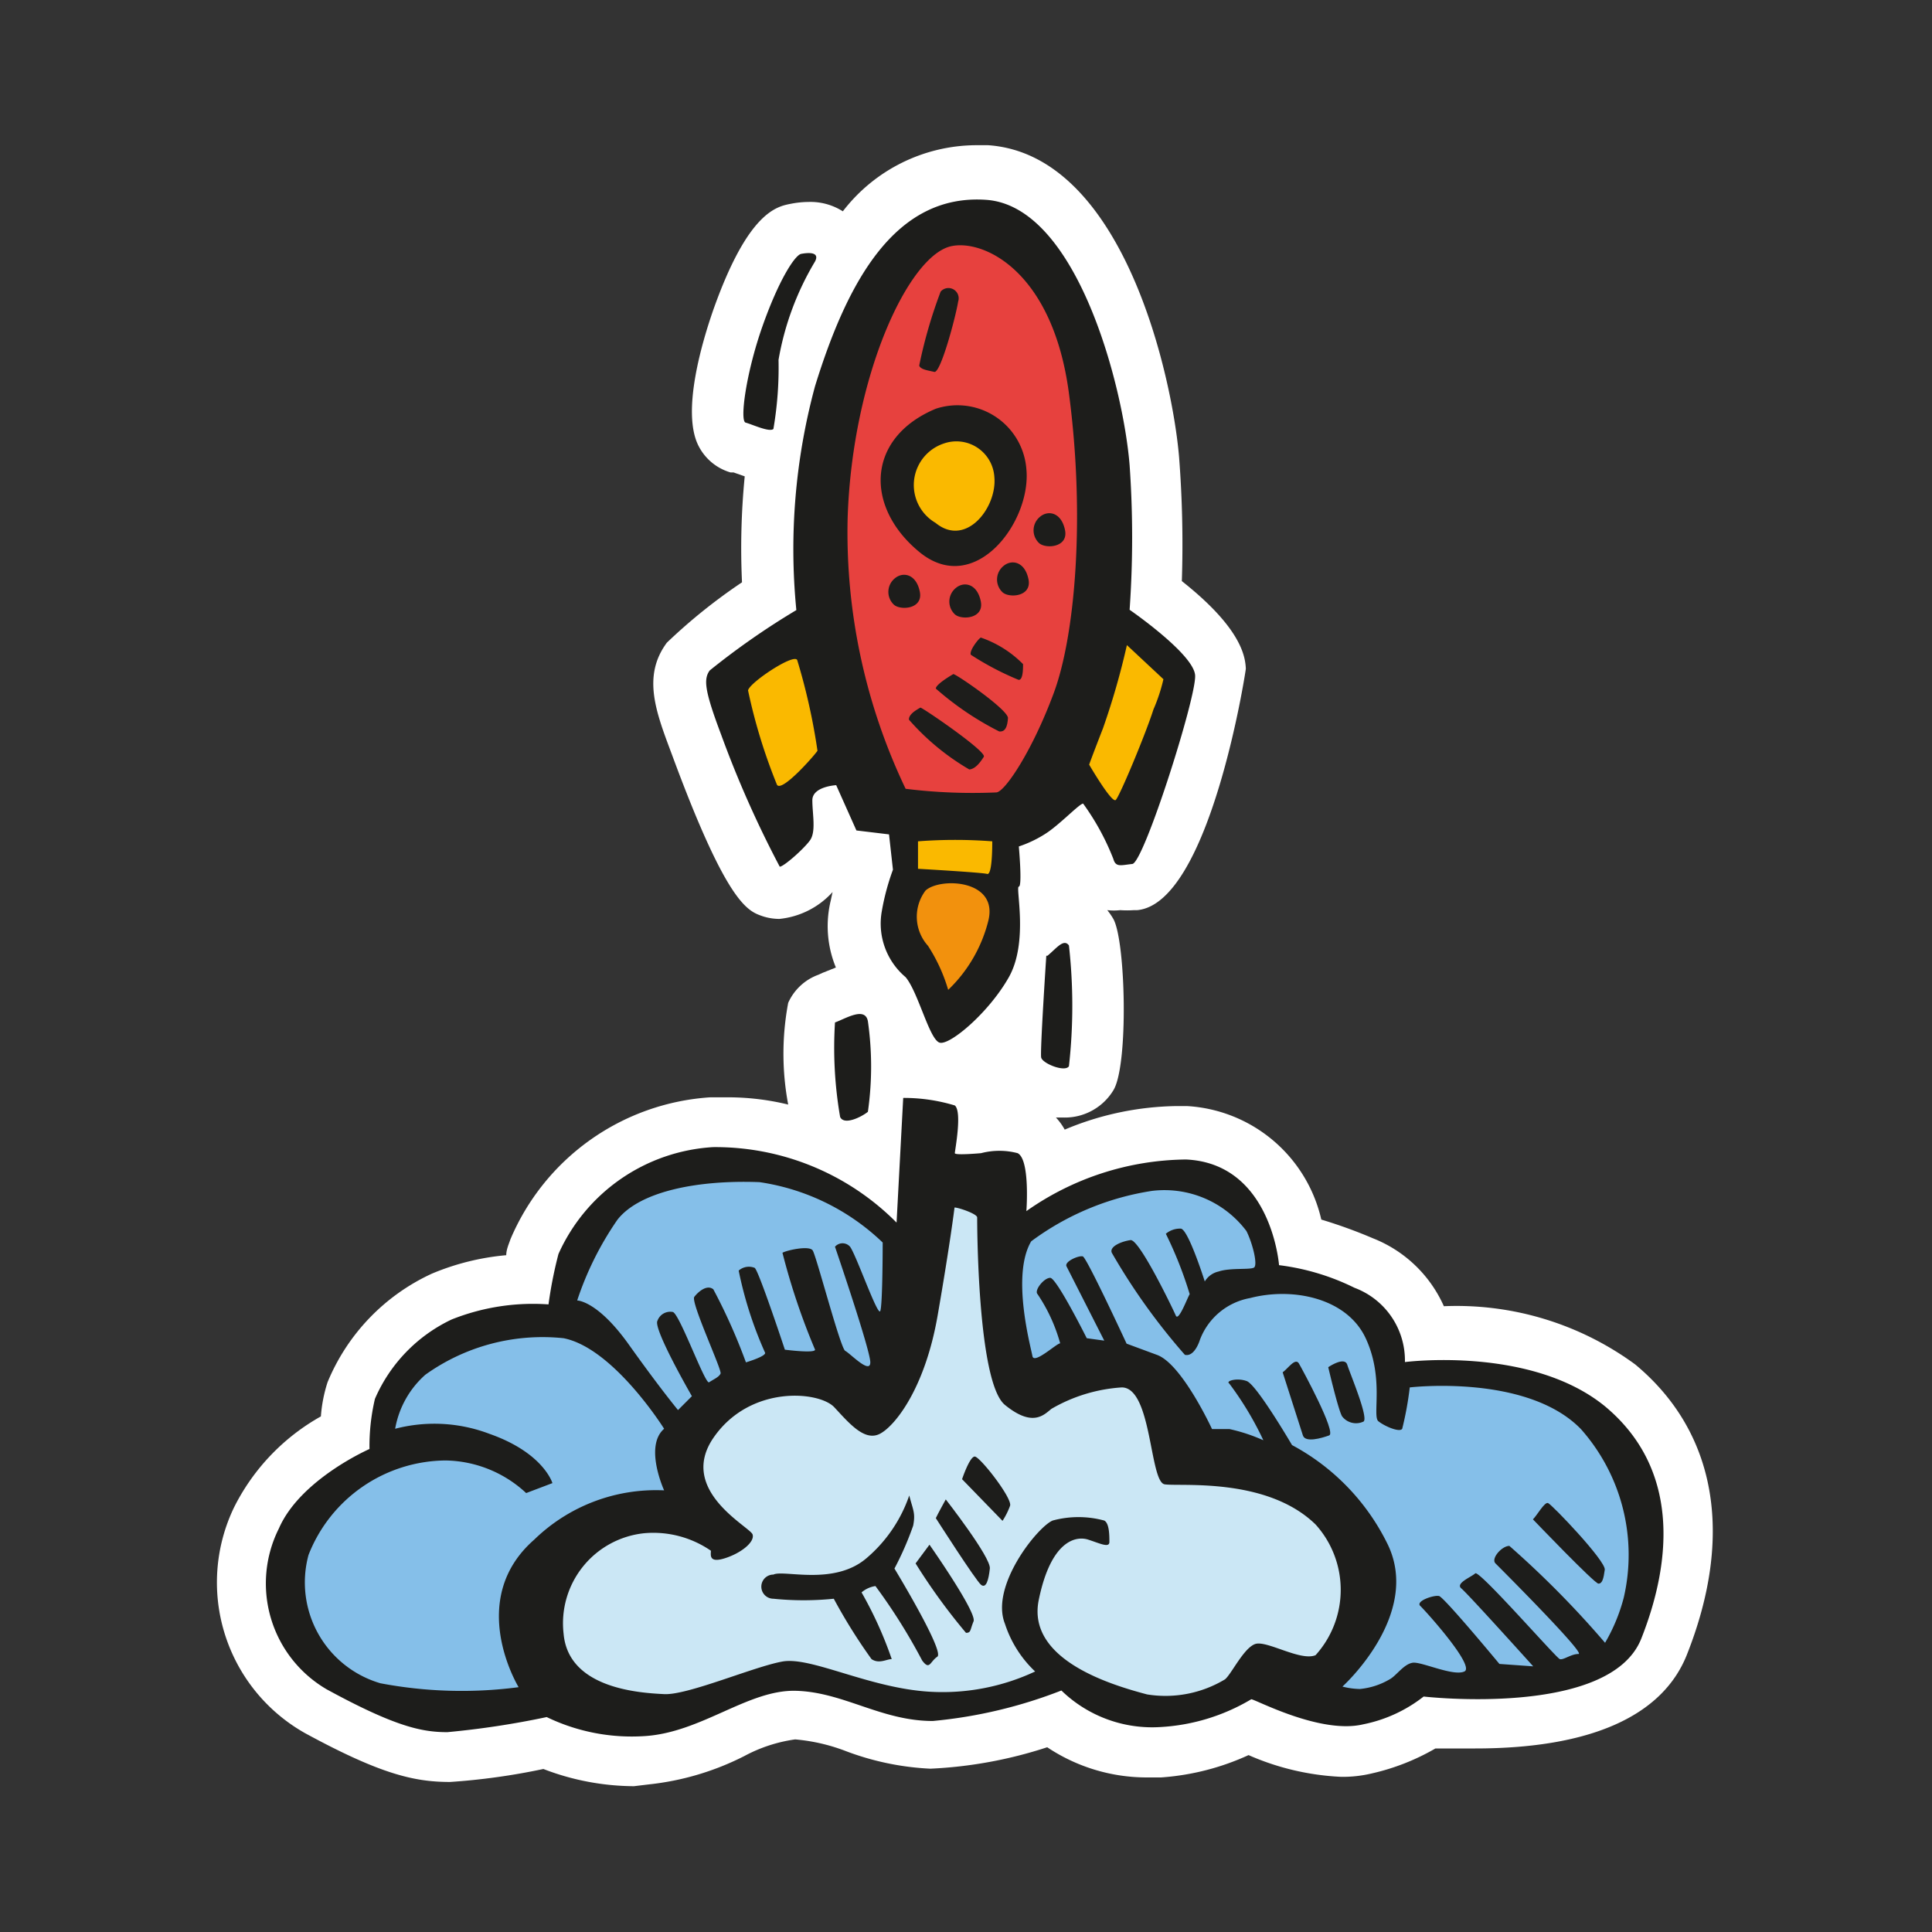 <svg id="Layer_1" data-name="Layer 1" xmlns="http://www.w3.org/2000/svg" width="64" height="64" viewBox="0 0 64 64"><rect x="0" y="0" width="64" height="64" fill="#333333" stroke="none"/><defs><style>.cls-1{fill:#fff;}.cls-2{fill:#1d1d1b;}.cls-3{fill:#cbe7f5;}.cls-4{fill:#85bfe9;}.cls-5{fill:#e7413e;}.cls-6{fill:#fab900;}.cls-7{fill:#f2910d;}</style></defs><title>rocket-launch</title><g id="rocket-launch"><path class="cls-1" d="M21,59.17a8.43,8.43,0,0,1-3-.57,21.91,21.91,0,0,1-3.09.43c-1.19,0-2.31-.26-4.81-1.62a5.73,5.73,0,0,1-2.34-7.49,7.09,7.09,0,0,1,2.87-3,4.8,4.8,0,0,1,.22-1.13,6.82,6.82,0,0,1,3.46-3.6,8.22,8.22,0,0,1,2.46-.61c0-.19.09-.38.14-.53a7.73,7.73,0,0,1,6.62-4.7l.58,0a8.44,8.44,0,0,1,2,.24,9.1,9.1,0,0,1,0-3.37,1.75,1.75,0,0,1,1-.93l.13-.06.45-.18a3.59,3.59,0,0,1-.17-2.22l.06-.28a2.74,2.74,0,0,1-1.76.89h0a1.79,1.79,0,0,1-.56-.09c-.49-.17-1.17-.39-3-5.35-.52-1.39-1-2.59-.17-3.71a18.44,18.44,0,0,1,2.49-2,24.42,24.42,0,0,1,.09-3.51l-.37-.13-.1,0a1.73,1.73,0,0,1-1.05-.86c-.6-1.13.13-3.52.47-4.5C24.78,7,25.74,6.84,26.2,6.75a3.13,3.13,0,0,1,.58-.06A2,2,0,0,1,27.92,7a5.6,5.6,0,0,1,4.4-2.19h.41c4.52.31,6.12,7.77,6.33,10.35a37.48,37.48,0,0,1,.09,4.09c2,1.58,2.1,2.52,2.12,2.9,0,.07-1.19,7.78-3.6,8l-.11,0a3.27,3.27,0,0,1-.45,0,2,2,0,0,1-.43,0,2.1,2.1,0,0,1,.2.29c.41.72.51,4.86,0,5.68a1.88,1.88,0,0,1-1.64.9h0l-.26,0a2,2,0,0,1,.29.4,9.86,9.86,0,0,1,3.7-.78h.35a4.85,4.85,0,0,1,4.45,3.76,16.32,16.32,0,0,1,1.71.62,4.29,4.29,0,0,1,2.35,2.25h0a10,10,0,0,1,6.34,1.93c2.68,2.23,3.29,5.65,1.7,9.64-.81,2-3.17,3.08-7,3.08h0c-.52,0-1,0-1.32,0a7.49,7.49,0,0,1-2.12.83,4.14,4.14,0,0,1-1,.11,8.59,8.59,0,0,1-3.07-.72,8.33,8.33,0,0,1-2.9.74l-.48,0a5.94,5.94,0,0,1-3.29-1,14.53,14.53,0,0,1-3.87.71A9.1,9.1,0,0,1,28,58a6.13,6.13,0,0,0-1.66-.38h0a5,5,0,0,0-1.68.55,9.09,9.09,0,0,1-3.16.94Z"/><path class="cls-2" d="M53.16,46.58c-2.46-2-6.62-1.46-6.62-1.46a2.57,2.57,0,0,0-1.67-2.46,7.79,7.79,0,0,0-2.5-.75s-.25-3.37-3.08-3.5A9.32,9.32,0,0,0,34,40.12s.13-1.71-.29-1.92a2.38,2.38,0,0,0-1.21,0s-.87.08-.87,0,.25-1.37,0-1.58a5.8,5.8,0,0,0-1.71-.25L29.7,40.5A8.46,8.46,0,0,0,23.62,38a6,6,0,0,0-5.12,3.54,14,14,0,0,0-.33,1.67,7.27,7.27,0,0,0-3.21.5,5.18,5.18,0,0,0-2.54,2.63A6.84,6.84,0,0,0,12.24,48s-2.29,1-3,2.63a4.06,4.06,0,0,0,1.58,5.33c2.29,1.25,3.17,1.42,4,1.42a28.53,28.53,0,0,0,3.29-.5,6.48,6.48,0,0,0,3.25.63c1.88-.12,3.42-1.54,5-1.5s2.83,1,4.54,1A15.65,15.65,0,0,0,35.16,56a4.32,4.32,0,0,0,3.29,1.21,6.59,6.59,0,0,0,3-.92c.13,0,2.29,1.17,3.71.83a4.74,4.74,0,0,0,2-.92s6.17.71,7.21-1.92S55.62,48.62,53.16,46.58ZM27.66,33.87A13.45,13.45,0,0,0,27.83,37c.13.29.71,0,.92-.17a10.58,10.58,0,0,0,0-3C28.66,33.33,28,33.75,27.66,33.87Zm7-2.21s-.21,3.17-.17,3.37.79.5.92.29a18,18,0,0,0,0-4C35.24,31.08,35,31.41,34.7,31.66ZM25.62,14.21a12,12,0,0,0,.17-2.29A9.46,9.46,0,0,1,27,8.66c.17-.33-.25-.29-.46-.25s-.75.88-1.29,2.42S24.5,13.95,24.7,14,25.49,14.33,25.62,14.21Zm.21,14.5c.13,0,.79-.58,1-.87s.08-.87.08-1.33.79-.5.79-.5l.67,1.5,1.08.13.13,1.17a7.84,7.84,0,0,0-.37,1.38A2.32,2.32,0,0,0,30,32.37c.42.5.79,2.08,1.13,2.17s1.63-1,2.29-2.17.21-3,.33-3,0-1.33,0-1.33a3.92,3.92,0,0,0,.88-.42c.46-.29,1.13-1,1.25-1a8.2,8.2,0,0,1,1,1.83c.08.29.25.21.63.17s2.13-5.54,2.08-6.25-2.17-2.17-2.17-2.17a34.34,34.34,0,0,0,0-4.79c-.21-2.62-1.75-8.58-4.75-8.79S28.08,9.29,27,12.79a20.64,20.64,0,0,0-.62,7.42,25,25,0,0,0-2.87,2c-.21.29-.17.67.38,2.13A35.08,35.08,0,0,0,25.83,28.71Z"/><path class="cls-3" d="M31.62,40c.13,0,.75.21.75.33s0,5.46.92,6.21,1.29.33,1.54.13a5.3,5.3,0,0,1,2.33-.71c1,0,.92,3.13,1.42,3.21s3.38-.25,5,1.33a3.23,3.23,0,0,1,0,4.33c-.5.21-1.62-.5-2-.37s-.79,1-1,1.17a3.82,3.82,0,0,1-2.58.5C36.87,55.83,34,55,34.41,53s1.25-2.12,1.63-2,.71.29.71.08,0-.62-.17-.71a3.27,3.27,0,0,0-1.71,0c-.5.21-2.08,2.17-1.58,3.42a3.77,3.77,0,0,0,1,1.58,7.22,7.22,0,0,1-3.5.67c-2-.12-3.92-1.17-4.87-1S22.78,56.16,22,56.12s-3.17-.17-3.33-2a3,3,0,0,1,2.67-3.33,3.36,3.36,0,0,1,2.21.58c0,.13-.08.42.46.25s1-.54.92-.79-2.5-1.46-1.29-3.21,3.5-1.54,4-1,1,1.13,1.5.88,1.5-1.5,1.92-3.92S31.62,40,31.62,40Z"/><path class="cls-2" d="M25.62,52.16c.34-.17,2,.38,3.08-.54a4.74,4.74,0,0,0,1.42-2.08c.13.5.21.58.13,1a10.3,10.3,0,0,1-.62,1.42s1.67,2.75,1.42,2.92-.25.46-.5.13A19.11,19.11,0,0,0,29,52.54a.92.92,0,0,0-.46.21,12.93,12.93,0,0,1,1,2.21c-.17,0-.42.17-.67,0a18.1,18.1,0,0,1-1.25-2,9.88,9.88,0,0,1-2,0A.39.39,0,0,1,25.62,52.16Z"/><path class="cls-2" d="M30.33,51.79l.46-.62s1.58,2.25,1.46,2.54-.08.38-.25.38A19.87,19.87,0,0,1,30.33,51.79Z"/><path class="cls-2" d="M31,50.29c.08-.17.33-.62.33-.62s1.5,1.92,1.46,2.29-.12.67-.29.54S31,50.29,31,50.29Z"/><path class="cls-2" d="M31.87,49s.25-.75.42-.75,1.25,1.38,1.17,1.63a2.46,2.46,0,0,1-.25.5Z"/><path class="cls-4" d="M34.16,41.12a9,9,0,0,1,4-1.67,3.4,3.4,0,0,1,3.13,1.33c.21.42.38,1.13.25,1.21s-.79,0-1.17.13a.71.71,0,0,0-.46.33s-.54-1.71-.79-1.75a.73.73,0,0,0-.5.17,13,13,0,0,1,.79,2c-.08.13-.37.92-.46.71s-1.21-2.54-1.5-2.5-.71.21-.62.42a20.86,20.86,0,0,0,2.42,3.38c.33.08.5-.5.5-.5A2.19,2.19,0,0,1,41.41,43c1.42-.37,3.21,0,3.83,1.33s.21,2.58.42,2.75.71.38.79.25a10.87,10.87,0,0,0,.25-1.37s3.88-.46,5.67,1.38a6.28,6.28,0,0,1,1.42,5.58,5.92,5.92,0,0,1-.62,1.5A31.86,31.86,0,0,0,50,51.21c-.25,0-.62.42-.46.58s3,3,2.75,3-.5.21-.62.17S49,52,48.87,52.12s-.67.33-.46.5,2.38,2.58,2.38,2.58l-1.12-.08s-1.83-2.21-2-2.25-.79.17-.62.33,1.83,2,1.46,2.17-1.42-.33-1.71-.29-.54.42-.75.54a2.39,2.39,0,0,1-1,.33,2.44,2.44,0,0,1-.58-.08s2.63-2.37,1.5-4.71a7.42,7.42,0,0,0-3.17-3.29s-1.17-2-1.5-2.12-.71,0-.58.08a10.58,10.58,0,0,1,1.13,1.88,5.81,5.81,0,0,0-1.12-.37h-.58s-1-2.17-1.83-2.46l-1-.37S36,41.66,35.87,41.62s-.62.17-.54.33l1.25,2.46L36,44.33s-1-2-1.21-2-.54.42-.42.54a5.56,5.56,0,0,1,.75,1.63c-.12,0-.87.71-.92.42S33.49,42.25,34.16,41.12Z"/><path class="cls-2" d="M42.49,45.46c.17-.12.42-.5.54-.29s1.25,2.29,1,2.38-.79.25-.87,0S42.49,45.46,42.49,45.46Z"/><path class="cls-2" d="M44,45.29s.54-.37.63-.08.71,1.75.54,1.88a.58.58,0,0,1-.71-.17C44.33,46.71,44,45.29,44,45.29Z"/><path class="cls-2" d="M50.78,50.33c.13-.12.38-.58.5-.54S53.2,51.71,53.16,52s-.08.46-.21.46S50.78,50.33,50.78,50.33Z"/><path class="cls-4" d="M29.24,41.16a7.45,7.45,0,0,0-4.08-2c-2.12-.08-4,.33-4.71,1.25a10.46,10.46,0,0,0-1.33,2.67s.67,0,1.71,1.46,1.63,2.17,1.63,2.17l.46-.46S21.62,44,21.78,43.75a.45.45,0,0,1,.5-.29c.21,0,1.08,2.42,1.21,2.33s.33-.17.38-.29-1-2.37-.87-2.54.42-.42.63-.25a19.11,19.11,0,0,1,1.08,2.42s.71-.21.63-.33a12.83,12.83,0,0,1-.87-2.71A.51.51,0,0,1,25,42c.13.08,1,2.71,1,2.71s1,.13,1,0a22.4,22.4,0,0,1-1.08-3.21c.13-.08.88-.25,1-.08s.92,3.25,1.08,3.33.83.79.83.38-1.17-3.83-1.17-3.83a.33.33,0,0,1,.5,0c.21.29.92,2.33,1,2.13S29.24,41.16,29.24,41.16Z"/><path class="cls-4" d="M22,47.33s-1.67-2.67-3.33-3a6.67,6.67,0,0,0-4.58,1.21,3.11,3.11,0,0,0-1,1.79,5.14,5.14,0,0,1,3.13.17c1.79.63,2.08,1.63,2.08,1.63l-.87.33a4,4,0,0,0-2.67-1.08,4.92,4.92,0,0,0-4.54,3.13,3.48,3.48,0,0,0,2.38,4.25,14.42,14.42,0,0,0,4.58.13S15.41,53,17.7,51A5.78,5.78,0,0,1,22,49.37S21.33,47.91,22,47.33Z"/><path class="cls-5" d="M31.49,8.16c1.06-.25,3.38.79,3.92,4.87s.21,8-.5,9.92S33.28,26.25,33,26.25a18.08,18.08,0,0,1-3-.12,19.69,19.69,0,0,1-1.92-9C28.24,12.46,30.08,8.5,31.49,8.16Z"/><path class="cls-2" d="M31.16,9.66a.34.34,0,0,1,.58.33c-.08.5-.58,2.38-.79,2.33s-.46-.08-.5-.21A15.92,15.92,0,0,1,31.16,9.66Z"/><path class="cls-6" d="M24.78,22.87c.05-.26,1.54-1.25,1.63-1a20.51,20.51,0,0,1,.67,3C27,25,25.91,26.25,25.74,26A18.33,18.33,0,0,1,24.78,22.87Z"/><path class="cls-6" d="M37.33,21.37a24.64,24.64,0,0,1-.79,2.75c-.42,1.08-.46,1.21-.46,1.21s.75,1.29.88,1.17,1-2.21,1.25-3a5.66,5.66,0,0,0,.33-1Z"/><path class="cls-6" d="M30.41,27.87a16.12,16.12,0,0,1,2.46,0c0,.17,0,1.13-.17,1.08s-2.29-.17-2.29-.17Z"/><path class="cls-7" d="M30.66,29.5c.48-.44,2.42-.37,2.08,1a4.77,4.77,0,0,1-1.33,2.29,5.56,5.56,0,0,0-.67-1.46A1.44,1.44,0,0,1,30.66,29.5Z"/><path class="cls-2" d="M31,13.54a2.29,2.29,0,0,1,3,2c.17,1.75-1.71,4.25-3.54,2.75S28.7,14.5,31,13.54Z"/><path class="cls-6" d="M31.27,14.69a1.26,1.26,0,0,1,1.67,1.12c.09,1-.94,2.34-1.95,1.51A1.45,1.45,0,0,1,31.27,14.69Z"/><path class="cls-2" d="M29.64,19.16c.27-.23.71-.15.83.44s-.67.63-.87.42A.58.58,0,0,1,29.64,19.16Z"/><path class="cls-2" d="M31.66,19.48c.27-.23.71-.15.83.44s-.67.63-.87.42A.58.58,0,0,1,31.66,19.48Z"/><path class="cls-2" d="M33.24,18.75c.27-.23.71-.15.83.44s-.67.63-.87.42A.58.58,0,0,1,33.24,18.75Z"/><path class="cls-2" d="M34.45,17.12c.27-.23.71-.15.83.44s-.67.63-.87.42A.58.58,0,0,1,34.45,17.12Z"/><path class="cls-2" d="M32.49,21.12a3.61,3.61,0,0,1,1.4.88c0,.15,0,.54-.15.52a9.58,9.58,0,0,1-1.58-.83C32.1,21.56,32.41,21.16,32.49,21.12Z"/><path class="cls-2" d="M31.58,22.33c.1,0,1.83,1.19,1.81,1.46s-.08.46-.29.44A10,10,0,0,1,31,22.81C31,22.66,31.58,22.33,31.58,22.33Z"/><path class="cls-2" d="M30.49,23.44c.07,0,2.21,1.46,2.1,1.63s-.27.4-.48.42a8,8,0,0,1-2-1.65C30.1,23.66,30.35,23.52,30.49,23.44Z"/></g></svg>